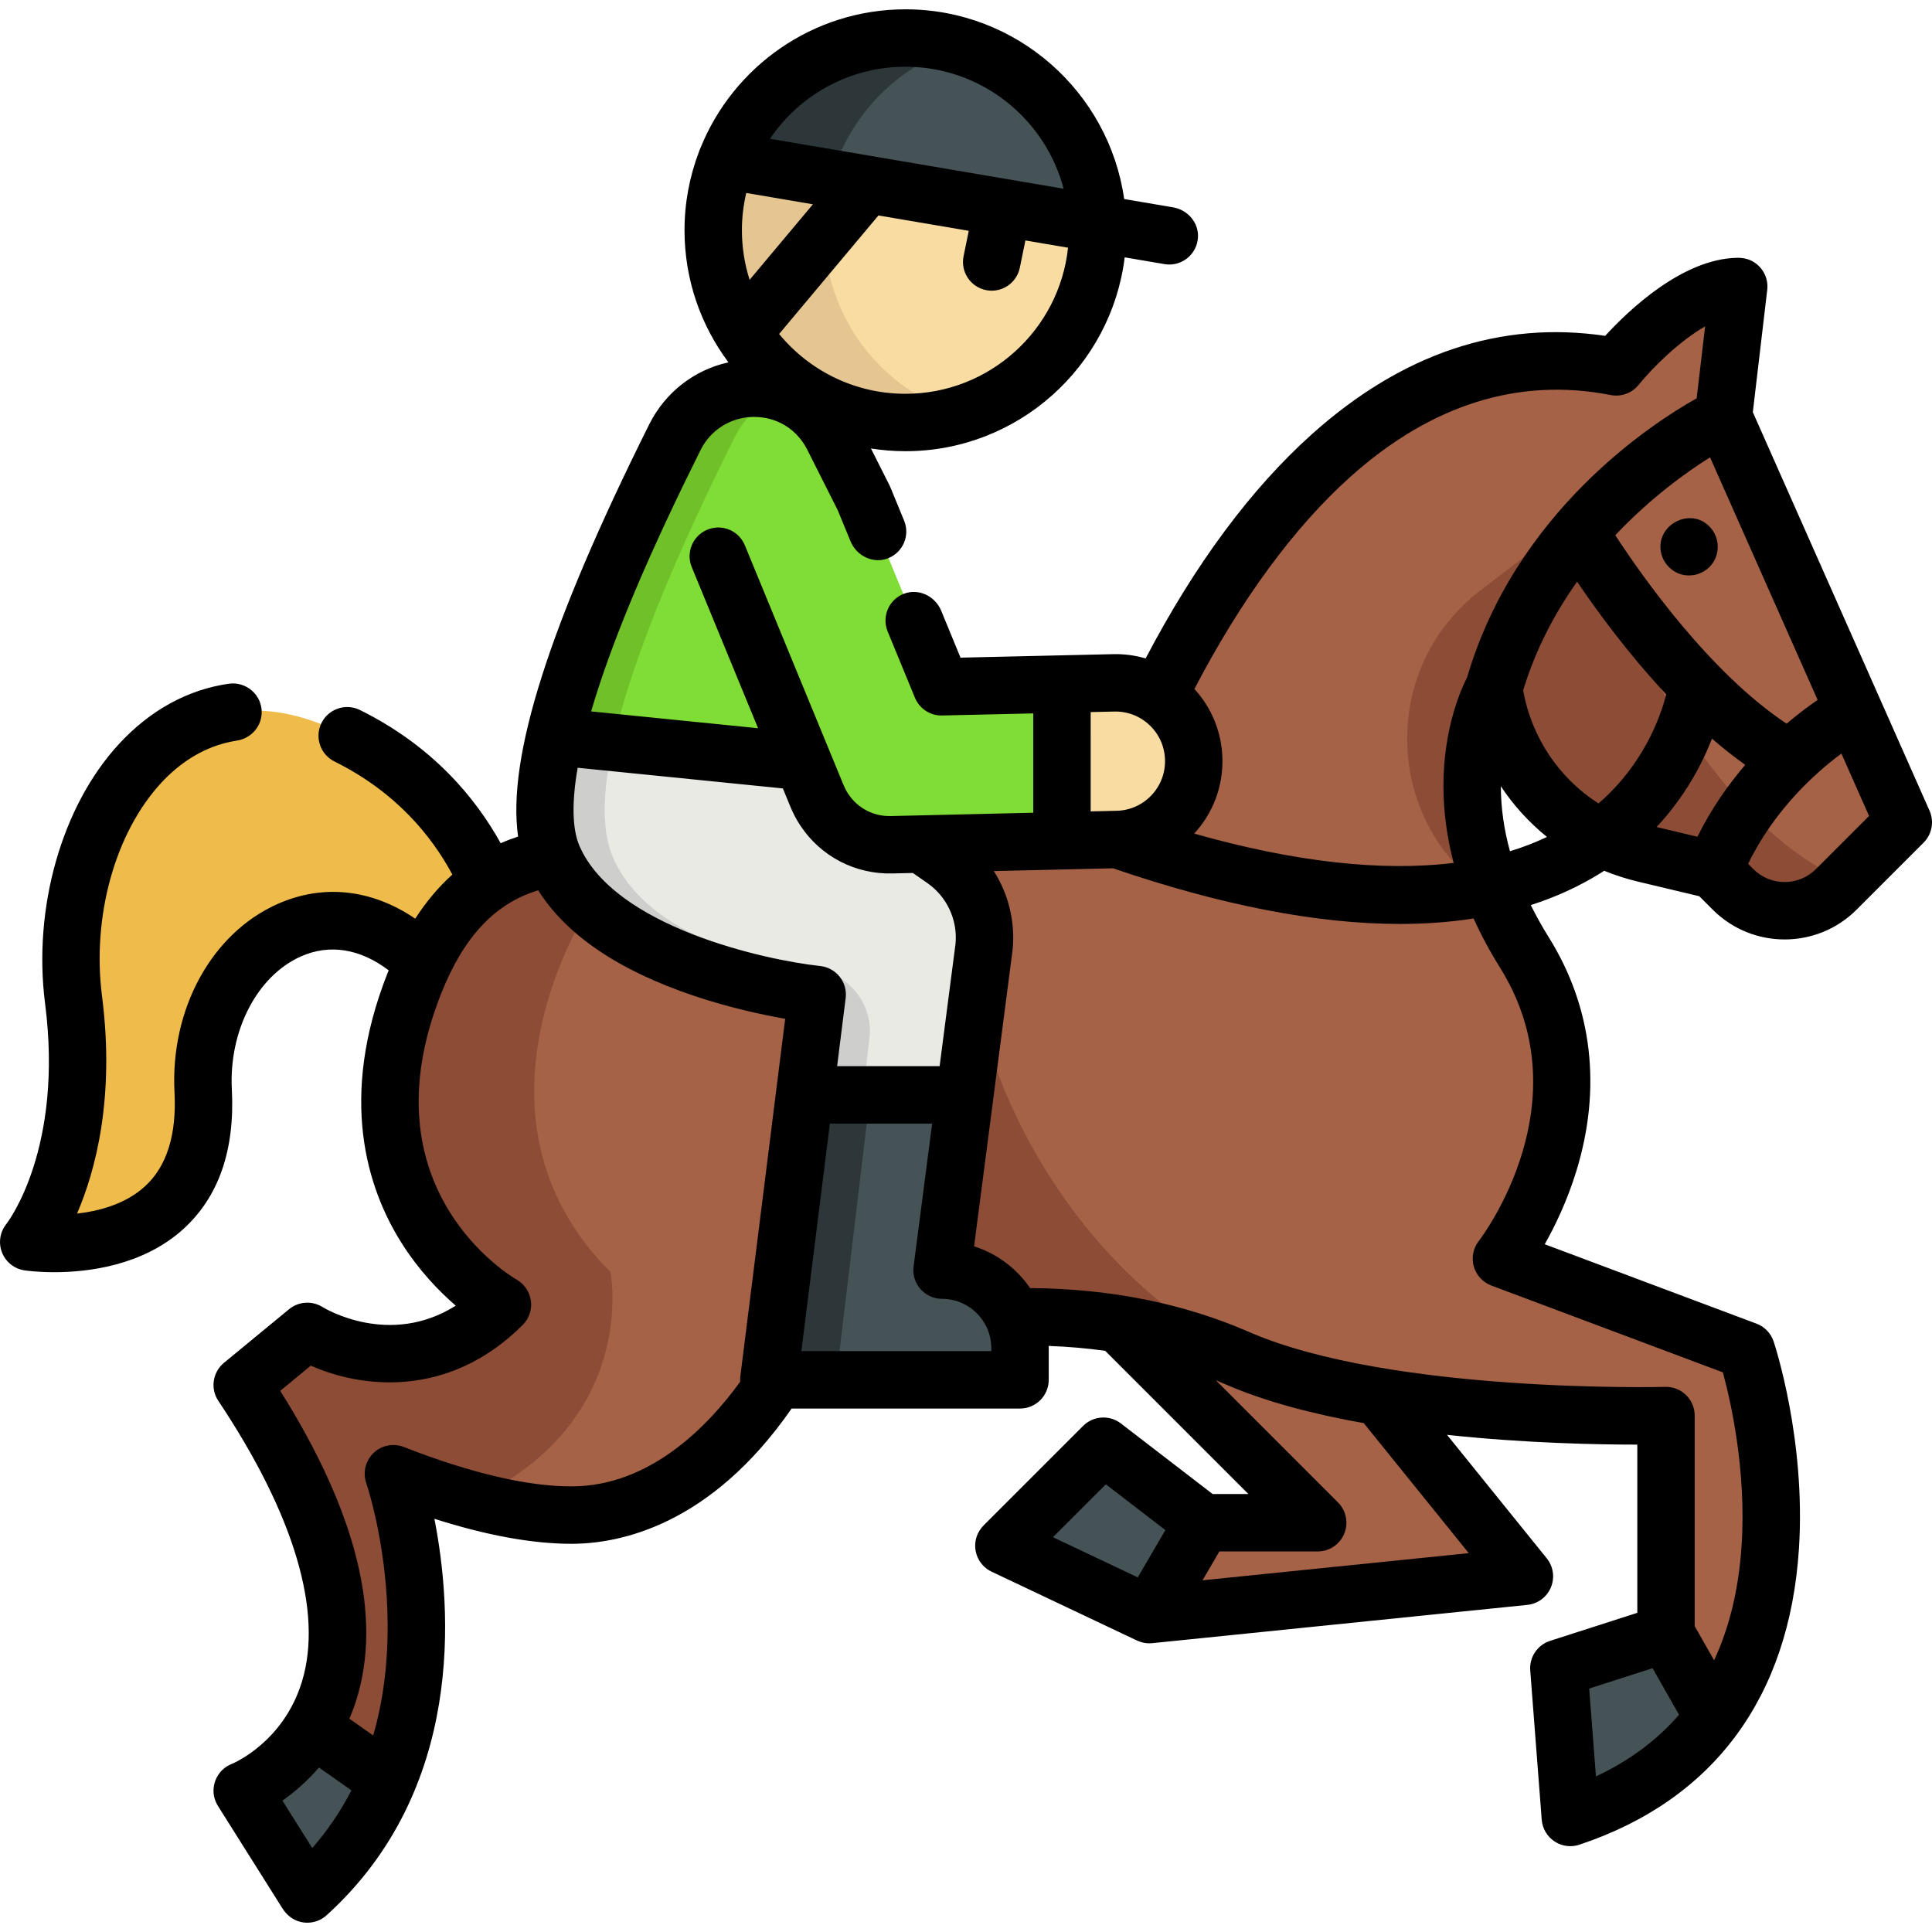 <?xml version="1.0" encoding="iso-8859-1"?>
<!-- Generator: Adobe Illustrator 19.0.0, SVG Export Plug-In . SVG Version: 6.00 Build 0)  -->
<svg version="1.1" id="Capa_1" xmlns="http://www.w3.org/2000/svg" xmlns:xlink="http://www.w3.org/1999/xlink" x="0px" y="0px"
	 viewBox="0 0 511.999 511.999" style="enable-background:new 0 0 511.999 511.999;" xml:space="preserve">
<circle style="fill:#F9DCA2;" cx="239.949" cy="61.02" r="50.948"/>
<path style="fill:#E5C691;" d="M218.421,61.02c0-23.022,15.274-42.469,36.239-48.781c-4.658-1.403-9.592-2.164-14.707-2.164
	c-28.136,0-50.946,22.809-50.946,50.947c0,28.136,22.809,50.946,50.946,50.946c5.115,0,10.05-0.762,14.707-2.164
	C233.695,103.489,218.421,84.042,218.421,61.02z"/>
<path style="fill:#EFBC4B;" d="M112.21,255.099c-26.919-26.716-60.208-1.116-58.372,34.009
	c2.475,47.347-46.231,40.024-46.231,40.024s17.334-21.706,11.877-64.174c-5.447-42.468,22.172-90.211,65.564-73.069
	c26.27,10.376,38.644,28.978,44.324,42.042"/>
<g>
	<polyline style="fill:#A56247;" points="365.515,370.12 403.977,417.74 304.577,427.883 266.034,409.626 292.405,383.255 
		318.777,403.54 349.206,403.54 296.503,350.838 	"/>
	<path style="fill:#A56247;" d="M504.392,217.925l-15.508,15.508l-2.272,2.272c-7.546,7.546-19.779,7.546-27.325,0l-5.102-5.102
		l-18.359-4.372c-21.057-5.011-36.9-22.385-39.963-43.807c0,0-5.731,9.768-5.731,25.814c0,8.368,1.562,18.43,6.299,29.709
		c1.937,4.625,4.422,9.463,7.546,14.464c25.357,40.572-6.086,81.143-6.086,81.143l64.915,24.343c0,0,32.457,97.372-46.657,123.743
		l-3.043-39.557l28.4-9.129V375.14c0,0-55.157,1.511-95.698-9.159c-0.01-0.01-0.01-0.01-0.02-0.01
		c-6.42-1.694-12.476-3.692-17.882-6.045c-19.434-8.469-39.608-11.309-59.316-10.934l-43.422,11.522l-19.444,5.153
		c-8.104,12.537-26.869,35.845-54.305,35.845c-8.226,0-17.243-1.562-26.29-4.006c-7.049-1.897-14.129-4.321-20.874-6.948
		c0.365,1.075,23.471,69.377-22.822,111.369L64.19,474.541c0,0,56.8-22.314,0-107.515l17.243-14.2c0,0,27.386,17.243,51.729-7.1
		c0,0-46.657-26.372-23.329-85.2c8.814-22.223,22.254-30.987,36.768-33.279l6.826-1.826l153.645-41.008
		c20.661-41.718,60.705-99.035,121.248-87.188c0,0,17.243-21.3,32.457-21.3l-4.057,34.486L504.392,217.925z"/>
</g>
<path style="fill:#8C4C35;" d="M488.883,233.434l-2.272,2.272c-7.546,7.545-19.78,7.545-27.325,0l-5.102-5.101l-18.359-4.372
	c-21.057-5.011-36.9-22.385-39.963-43.807c0,0-5.731,9.768-5.731,25.814c0,8.368,1.562,18.43,6.299,29.709l0,0
	c-29.535-18.228-31.653-60.392-4.094-81.488l35.922-27.497c-11.756,12.029,17.811,84.683,59.255,103.813
	C487.981,232.988,488.437,233.211,488.883,233.434z"/>
<g>
	<polygon style="fill:#455256;" points="292.405,383.255 318.777,403.54 304.577,427.883 266.034,409.626 	"/>
	<path style="fill:#455256;" d="M454.124,455.137c-8.135,11.137-20.255,20.6-37.975,26.503l-3.043-39.557l28.4-9.129
		L454.124,455.137z"/>
</g>
<g>
	<path style="fill:#8C4C35;" d="M345.786,365.971c-6.42-1.694-12.476-3.692-17.882-6.045c-19.434-8.469-39.608-11.309-59.316-10.934
		l-43.422,11.522l4.574-104.553l29.729,5.112C257.605,275.426,281.289,345.138,345.786,365.971z"/>
	<path style="fill:#8C4C35;" d="M125.128,397.505c-7.049-1.897-14.129-4.321-20.874-6.948c0.365,1.075,23.471,69.377-22.822,111.369
		l-17.243-27.386c0,0,56.8-22.314,0-107.515l17.243-14.2c0,0,27.386,17.243,51.729-7.1c0,0-46.657-26.372-23.329-85.2
		c8.814-22.223,22.254-30.987,36.768-33.279l6.826-1.826l2.769,14.869c0,0-36.372,54.853,5.589,96.814
		C161.785,337.104,169.595,376.763,125.128,397.505z"/>
</g>
<g>
	<path style="fill:#455256;" d="M82.801,457.886l19.88,13.997c-4.453,10.609-11.218,20.945-21.249,30.043l-17.243-27.386
		C64.19,474.541,75.327,470.159,82.801,457.886z"/>
	<path style="fill:#455256;" d="M290.904,59.26L220.31,47.241l-27.792-4.727c7.404-18.987,25.875-32.437,47.479-32.437
		c5.071,0,9.97,0.74,14.596,2.13C275.081,18.313,290.154,36.966,290.904,59.26z"/>
</g>
<path style="fill:#2D373A;" d="M254.664,12.238c-16.614,5-29.658,18.257-34.354,35.003l-27.792-4.727
	c7.404-18.987,25.875-32.437,47.479-32.437c5.071,0,9.97,0.74,14.596,2.13C254.613,12.217,254.643,12.228,254.664,12.238z"/>
<path style="fill:#EAEAE4;" d="M295.072,180.965l-45.572,1.045l-20.58-49.984l-8.195-16.269
	c-8.682-17.212-33.259-17.152-41.87,0.101c-19.697,39.466-41.515,90.12-32.254,111.389c13.155,30.236,69.956,36.322,69.956,36.322
	l-12.81,102.098h66.564v-8.413c0-11.409-9.248-20.657-20.657-20.657l11.137-85.707c0.872-9.088-3.225-17.933-10.721-23.136
	l-5.852-4.067l0,0l51.901-1.217c11.461-0.284,20.519-9.818,20.225-21.27v-0.01C316.059,189.738,306.534,180.671,295.072,180.965z"/>
<path style="fill:#CECECC;" d="M162.453,227.247c-9.26-21.27,12.557-71.923,32.254-111.389c2.922-5.853,7.683-9.723,13.037-11.615
	c-10.459-3.696-23.18,0.177-28.888,11.615c-19.697,39.466-41.515,90.12-32.254,111.389c13.155,30.236,69.956,36.322,69.956,36.322
	l-12.81,102.098h15.851l10.812-90.455c1.054-8.813-5.078-16.9-13.859-18.191C198.718,254.4,171.118,247.162,162.453,227.247z"/>
<path style="fill:#455256;" d="M272.291,357.258v8.408h-66.568l9.473-75.514h42.468l-6.035,46.444
	C263.041,336.597,272.291,345.848,272.291,357.258z"/>
<polygon style="fill:#2D373A;" points="230.604,290.153 221.576,365.667 205.724,365.667 215.197,290.153 "/>
<path style="fill:#7FDD36;" d="M316.342,201.19v0.01c0.294,11.451-8.763,20.986-20.225,21.27l-51.901,1.217l-7.952,0.183
	c-7.222,0.183-13.916-3.398-17.811-9.271c-0.74-1.116-1.379-2.313-1.907-3.58l-3.783-9.189l-50.238-5.061l-15.498-1.562
	c5.579-23.866,19.14-53.93,31.828-79.348c5.69-11.411,18.369-15.306,28.816-11.644c0.03,0.01,0.051,0.02,0.071,0.03
	c5.325,1.866,10.052,5.7,12.983,11.512l8.195,16.269l20.58,49.984l45.572-1.045C306.534,180.671,316.059,189.738,316.342,201.19z"/>
<path style="fill:#F9DCA2;" d="M316.342,201.19v0.01c0.294,11.451-8.763,20.986-20.225,21.27l-14.687,0.345v-41.535l13.642-0.314
	C306.534,180.671,316.059,189.738,316.342,201.19z"/>
<path style="fill:#70C129;" d="M207.743,104.244c-5.355,1.887-10.112,5.761-13.034,11.614c-12.963,25.976-26.848,56.81-32.183,80.91
	l-15.498-1.562c5.579-23.866,19.14-53.93,31.828-79.348c5.69-11.411,18.369-15.306,28.816-11.644
	C207.702,104.224,207.722,104.234,207.743,104.244z"/>
<path d="M511.346,214.842l-46.828-105.611l3.814-32.417c0.35-2.968-1.07-5.945-3.808-7.516c-1.261-0.723-2.724-1.003-4.177-0.977
	c-14.521,0.267-28.801,13.95-34.96,20.682c-27.708-4.1-53.83,4.656-77.723,26.062c-16.184,14.499-30.983,34.478-44.063,59.425
	c-2.791-0.819-5.72-1.212-8.704-1.132l-40.351,0.925l-5.119-12.434c-1.585-3.852-5.937-5.989-9.836-4.521
	c-4.033,1.52-5.984,6.059-4.356,10.016l7.23,17.559c1.199,2.91,4.09,4.8,7.209,4.709l24.151-0.554v26.322l-29.788,0.698
	c0,0-0.001,0-0.002,0l-7.964,0.184c-4.569,0.124-8.764-2.079-11.281-5.875c-0.474-0.713-0.884-1.486-1.21-2.268l-26.188-63.616
	c-1.6-3.886-6.043-5.738-9.931-4.139c-3.885,1.6-5.737,6.045-4.138,9.931l17.574,42.69l-44.241-4.456
	c0.713-2.435,1.515-5.009,2.43-7.749c5.612-16.819,14.312-36.957,26.596-61.565c2.668-5.344,8.134-8.729,14.107-8.729h0.037
	c6.09,0,11.362,3.248,14.107,8.689l8.066,16.012l3.41,8.281c1.586,3.851,5.937,5.987,9.834,4.518
	c4.033-1.521,5.984-6.059,4.354-10.016l-3.641-8.843c-0.081-0.179-0.162-0.356-0.244-0.535l-4.907-9.74
	c2.982,0.47,6.037,0.719,9.15,0.719c29.855,0,54.544-22.463,58.097-51.373l10.545,1.794c0.432,0.074,0.861,0.109,1.285,0.109
	c3.873,0,7.266-2.967,7.579-7.052c0.302-3.958-2.656-7.434-6.57-8.099l-12.979-2.208c-4.034-28.379-28.481-50.276-57.957-50.276
	c-24.565,0-45.63,15.212-54.308,36.704c-0.165,0.338-0.303,0.694-0.419,1.061c-2.464,6.465-3.826,13.468-3.826,20.788
	c0,13.112,4.332,25.23,11.64,35c-9.016,1.996-16.737,7.92-20.991,16.44c-26.486,53.067-37.734,88.272-34.753,109.237
	c-1.579,0.515-3.118,1.103-4.616,1.765c-6.681-12.062-18.06-25.782-37.297-35.305c-3.988-1.974-8.819-0.108-10.453,4.031l0,0
	c-1.452,3.678,0.161,7.851,3.703,9.608c16.371,8.125,25.822,19.852,31.24,29.966c-3.636,3.271-6.915,7.174-9.841,11.687
	c-11.501-7.818-24.432-9.276-36.55-3.853c-17.446,7.805-28.393,27.863-27.241,49.91c0.587,11.231-2.05,19.604-7.837,24.889
	c-5.135,4.689-12.099,6.55-17.989,7.212c4.907-11.421,10.071-30.723,6.615-57.616c-2.704-21.08,3.446-43.258,15.666-56.503
	c4.238-4.593,10.893-9.824,20.044-11.214c3.637-0.553,6.425-3.508,6.598-7.183l0.001-0.013c0.227-4.82-4.024-8.579-8.797-7.878
	c-10.866,1.596-20.766,7.018-29.026,15.97c-15.144,16.412-22.829,43.4-19.576,68.758c4.923,38.324-9.686,57.695-10.277,58.458
	c-1.697,2.125-2.131,4.993-1.138,7.525c0.993,2.532,3.262,4.34,5.951,4.745c0.354,0.054,3.395,0.489,7.891,0.488
	c8.896,0,23.485-1.704,34.212-11.438c9.369-8.502,13.694-20.948,12.856-36.994c-0.814-15.567,6.695-30.053,18.26-35.227
	c7.617-3.409,15.752-2.08,23.307,3.668c-0.078,0.194-0.164,0.375-0.241,0.57c-13.225,33.35-5.373,57.293,3.543,71.507
	c4.65,7.412,10.05,12.973,14.464,16.782c-17.459,11.031-34.504,0.855-35.282,0.377c-2.775-1.748-6.358-1.519-8.889,0.565
	l-17.243,14.2c-3.003,2.473-3.672,6.826-1.513,10.063c20.151,30.217,27.815,55.961,22.164,74.45
	c-4.892,16.007-18.09,21.585-18.597,21.794c-2.922,1.148-4.925,4.019-4.827,7.362c0.042,1.399,0.528,2.751,1.274,3.935
	l17.002,27.003c1.055,1.676,2.655,2.99,4.568,3.505c0.667,0.18,1.341,0.268,2.008,0.268c1.877,0,3.702-0.696,5.111-1.973
	c36.739-33.325,33.237-81.303,28.566-105.072c13.81,4.405,25.98,6.63,36.309,6.63c12.714,0,36.815-4.766,58.36-35.845h60.532
	c4.201,0,7.607-3.406,7.607-7.607v-8.411c0-0.193-0.02-0.381-0.023-0.574c5.148,0.185,10.14,0.617,14.992,1.299l37.954,37.954
	h-9.477l-24.321-18.709c-3.029-2.329-7.315-2.051-10.018,0.651l-26.221,26.221c-1.206,1.206-2.07,2.748-2.303,4.438
	c-0.472,3.414,1.336,6.574,4.276,7.966l38.345,18.164c0.876,0.415,1.812,0.713,2.777,0.796c0.484,0.042,0.967,0.04,1.45-0.01
	l99.4-10.143c2.776-0.284,5.176-2.065,6.249-4.641c1.074-2.577,0.65-5.535-1.104-7.707l-26.427-32.721
	c20.827,2.24,40.089,2.598,50.43,2.593l0,0v44.577l-23.121,7.432c-3.353,1.078-5.527,4.315-5.257,7.825l3.043,39.557
	c0.18,2.336,1.425,4.459,3.377,5.754c1.262,0.838,2.728,1.27,4.208,1.27c0.807,0,1.62-0.129,2.405-0.391
	c35.525-11.842,55.645-38.984,58.182-78.491c1.849-28.792-6.363-53.823-6.714-54.875c-0.726-2.178-2.396-3.911-4.545-4.717
	l-56.111-21.041c2.714-4.804,5.921-11.426,8.347-19.294c6.809-22.081,4.289-43.54-7.285-62.058c-1.775-2.842-3.354-5.684-4.76-8.525
	c6.665-2.141,12.836-4.961,18.487-8.479c0.328-0.204,0.635-0.417,0.955-0.623c2.872,1.17,5.858,2.144,8.952,2.881l16.263,3.873
	l3.577,3.577c10.502,10.502,27.587,10.499,38.089,0l17.777-17.777C511.994,221.081,512.621,217.718,511.346,214.842z M196.614,61.02
	c0-3.401,0.407-6.707,1.151-9.884l17.662,3.005l-16.772,20.013C197.332,70.009,196.614,65.597,196.614,61.02z M239.952,104.359
	c-13.471,0-25.525-6.179-33.48-15.849l26.325-31.413l23.938,4.073l-1.38,6.724c-0.845,4.116,1.806,8.137,5.922,8.982
	c0.516,0.105,1.031,0.157,1.538,0.157c3.536,0,6.704-2.48,7.444-6.079l1.484-7.23l11.298,1.922
	C280.725,87.376,262.287,104.359,239.952,104.359z M239.952,17.681c20.095,0,37.036,13.75,41.92,32.334L204.05,36.772
	C211.848,25.261,225.031,17.681,239.952,17.681z M481.687,185.488c-2.318,1.584-5.141,3.676-8.212,6.293
	c-20.382-13.488-38.485-39.315-45.408-49.937c9.352-9.921,18.915-16.751,25.113-20.648L481.687,185.488z M449.835,221.749
	l-10.823-2.578c7.525-8.068,12.028-16.609,14.682-23.423c2.855,2.473,5.802,4.81,8.816,6.952
	C457.965,207.987,453.514,214.316,449.835,221.749z M403.651,182.938c3.361-11.032,8.484-20.612,14.299-28.789
	c5.197,7.683,13.47,19.028,23.606,29.852c-1.493,5.922-5.905,18.484-17.932,28.923C413.23,206.279,405.903,195.55,403.651,182.938z
	 M357.816,126.398c21.408-19.18,44.643-26.482,69.042-21.708c2.755,0.539,5.596-0.492,7.369-2.673
	c3.957-4.866,10.943-11.674,17.647-15.526l-2.243,19.068c-11.902,6.68-47.914,30.026-60.831,73.942
	c-1.576,3.07-6.275,13.504-6.275,28.736c0,6.794,0.914,13.617,2.711,20.436c-19.091,2.353-42.247-0.24-68.767-7.762
	c4.998-5.433,7.655-12.457,7.479-19.85c0-0.021-0.001-0.042-0.001-0.062c-0.171-6.904-2.793-13.366-7.415-18.411
	C328.787,159.034,342.991,139.68,357.816,126.398z M289.04,188.712l6.228-0.143c3.531-0.083,6.844,1.194,9.389,3.615
	c2.535,2.411,3.983,5.661,4.079,9.153c0.001,0.019,0.001,0.039,0.002,0.058c0.089,3.507-1.194,6.84-3.614,9.386
	c-2.421,2.547-5.686,3.996-9.186,4.084l-6.899,0.162L289.04,188.712L289.04,188.712z M207.464,208.941l2.059,5.001
	c0.71,1.706,1.583,3.342,2.592,4.86c5.426,8.182,14.526,12.901,24.324,12.672l5.473-0.126l3.82,2.654
	c5.195,3.606,8.061,9.745,7.498,16.045l-4.223,32.5h-27.163l2.263-18.033c0.255-2.026-0.316-4.068-1.583-5.669
	c-1.268-1.601-3.125-2.624-5.155-2.842c-14.574-1.562-54.447-10.317-63.792-31.794c-1.504-3.455-2.419-9.661-0.492-20.746
	L207.464,208.941z M82.754,489.747l-7.91-12.563c2.963-2.07,6.405-4.951,9.685-8.779l8.599,6.057
	C90.291,479.974,86.836,485.076,82.754,489.747z M151.418,393.905c-11.639,0-26.475-3.471-44.103-10.319
	c-2.787-1.227-6.161-0.698-8.445,1.587c-1.485,1.485-2.226,3.433-2.224,5.382c0,0.881,0.152,1.762,0.456,2.6
	c0.594,1.795,5.6,17.526,5.631,37.756c0.017,10.474-1.268,20.152-3.838,29.005l-6.303-4.44c0.676-1.573,1.295-3.229,1.843-4.974
	c6.93-22.072,0.145-49.606-20.172-81.915l8.111-6.68c13.077,5.835,36.38,8.987,56.166-10.8c1.672-1.673,2.458-4.037,2.148-6.382
	c-0.31-2.346-1.708-4.421-3.757-5.603c-1.664-0.96-40.527-24.095-20.028-75.789c5.98-15.077,14.236-23.912,25.727-27.396
	c7.487,11.897,21.392,21.309,41.467,28.026c9.327,3.121,18.062,4.987,23.985,6.031l-11.885,94.729
	c-0.061,0.484-0.067,0.968-0.036,1.446C187.456,378.177,172.105,393.905,151.418,393.905z M262.703,358.06h-50.335l7.565-60.296
	h27.095l-4.918,37.854c-0.282,2.171,0.384,4.356,1.829,6.001c1.444,1.644,3.528,2.586,5.716,2.586c7.196,0,13.05,5.854,13.05,13.05
	V358.06z M293.061,393.357l15.772,12.132l-7.309,12.531l-22.478-10.647L293.061,393.357z M389.236,411.598l-70.553,7.199l4.462-7.65
	h26.059c3.076,0,5.851-1.853,7.028-4.696c1.178-2.843,0.527-6.114-1.648-8.29l-32.373-32.373c0.889,0.361,1.774,0.727,2.653,1.111
	c10.583,4.613,23.367,7.899,36.543,10.242L389.236,411.598z M422.94,470.768l-1.791-23.281l16.799-5.399l7.015,12.334
	C439.124,461.172,431.779,466.628,422.94,470.768z M397.525,256.443c22.164,35.461-4.512,70.972-5.647,72.452
	c-1.481,1.91-1.966,4.41-1.306,6.736c0.659,2.325,2.386,4.199,4.647,5.047l61.358,23.01c2.021,7.411,6.312,26,4.949,46.101
	c-0.775,11.429-3.209,21.498-7.27,30.197l-5.143-9.043v-55.802c0-2.054-0.83-4.02-2.302-5.452c-1.473-1.432-3.466-2.213-5.514-2.152
	c-0.726,0.018-72.783,1.792-110.354-14.583c-17.37-7.571-36.836-11.464-57.956-11.593c-3.54-5.179-8.739-9.14-14.843-11.067
	l10.19-78.423c0.011-0.084,0.021-0.168,0.028-0.254c0.711-7.4-1.125-14.692-4.988-20.771l31.581-0.74
	c28.732,9.827,54.133,14.751,76.047,14.751c6.848,0,13.351-0.49,19.515-1.45C392.493,247.767,394.821,252.116,397.525,256.443z
	 M400.157,225.585c-1.595-5.787-2.408-11.538-2.419-17.226c3.362,5.083,7.491,9.605,12.224,13.44
	C406.877,223.269,403.612,224.537,400.157,225.585z M481.234,230.324c-4.567,4.567-12.002,4.569-16.571,0l-1.401-1.401
	c7.029-14.4,17.76-24.055,24.729-29.219l7.33,16.533L481.234,230.324z"/>
<path d="M453.007,139.518c-4.827-4.966-13.479-0.872-12.959,5.935c0.247,3.236,2.578,6.035,5.734,6.822
	c2.974,0.742,6.203-0.425,8.005-2.906C455.956,146.382,455.618,142.125,453.007,139.518z"/>
<g>
</g>
<g>
</g>
<g>
</g>
<g>
</g>
<g>
</g>
<g>
</g>
<g>
</g>
<g>
</g>
<g>
</g>
<g>
</g>
<g>
</g>
<g>
</g>
<g>
</g>
<g>
</g>
<g>
</g>
</svg>
